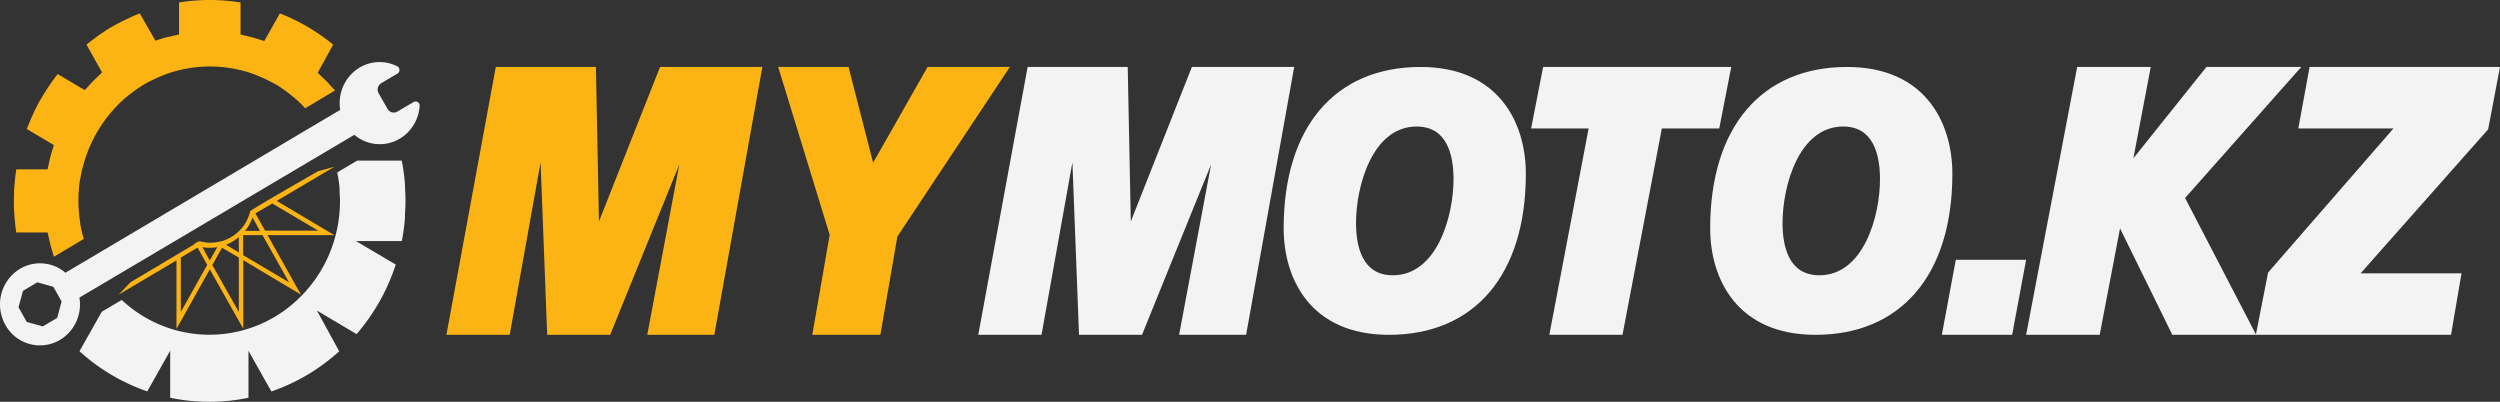 <?xml version="1.0" encoding="UTF-8"?> <svg xmlns="http://www.w3.org/2000/svg" viewBox="0 0 560 90"><rect x="0" y="0" width="560" height="90" fill="#333333" stroke="none"/> <defs> <style>.cls-1{fill:#f3f3f3;}.cls-2{fill:#fcb414;}</style> </defs> <g id="Слой_2" data-name="Слой 2"> <g id="Layer_1" data-name="Layer 1"> <polygon class="cls-1" points="434.97 75 450.72 75 453.85 58.2 438.1 58.2 434.97 75"></polygon> <path class="cls-1" d="M17.79,66.66,79.37,30.2a8.78,8.78,0,0,0,10.17.87A9.22,9.22,0,0,0,94,23.72a.9.9,0,0,0-1.35-.86L89,25a1.59,1.59,0,0,1-2.19-.6l-2-3.52a1.68,1.68,0,0,1,.59-2.25l3.64-2.15A.94.94,0,0,0,89,14.86a8.77,8.77,0,0,0-9.49,1,9.36,9.36,0,0,0-3.3,8.75L14.66,61.09a8.78,8.78,0,0,0-10.18-.88A9.34,9.34,0,0,0,1.2,72.77a8.84,8.84,0,0,0,12.24,3.37A9.27,9.27,0,0,0,17.79,66.66ZM9.6,73.11,6,72.12,4.15,68.83l1-3.68,3.21-1.91,3.59,1,1.85,3.3-1,3.68Z"></path> <path class="cls-2" d="M74.91,52.67l-1.7-1L62,45h0l11.25-6.67,1.7-1-3.65,1S56.06,47,56,47.38c0,0,0,.1,0,.16a8.24,8.24,0,0,1-.46,1.29,8.65,8.65,0,0,1-1,1.78,6.74,6.74,0,0,1-.87,1,.41.41,0,0,1-.11.12,10,10,0,0,1-1,.86l0,0a8.63,8.63,0,0,1-1.74,1,7.59,7.59,0,0,1-1.26.47l-.15,0a8.31,8.31,0,0,1-1.32.25,8.92,8.92,0,0,1-2,0h0a9.17,9.17,0,0,1-1.27-.24l-.15,0c-.21-.06-1.3.59-1.15.65L29.24,63.22,26.57,66l1.69-1,11.27-6.67V73.63l1-1.74L47,60.33l6.5,11.56,1,1.74V58.28L65.74,65l1.69,1-1-1.74L59.94,52.67h15Zm-21.41.44v3.43l-2.89-1.71A10.11,10.11,0,0,0,53.5,53.11Zm-13,16.77V57.7l3.76-2.23,2.16,3.86Zm4.83-14.52a9.85,9.85,0,0,0,3.34,0l-1.67,3Zm2.23,4,2.17-3.86L53.5,57.7V69.88Zm9-10.65,1.66,3H54.91A9.81,9.81,0,0,0,56.57,48.68Zm8.19,14.54-10.29-6.1V52.67h4.34ZM59.38,51.66,57.21,47.8,61,45.58l10.29,6.09Z"></path> <path class="cls-2" d="M3.67,52.07h7c.07.37.17.73.25,1.1.12.59.25,1.19.41,1.79.11.41.24.82.36,1.23s.25.88.4,1.32l6.69-4c-.08-.28-.19-.56-.26-.85s-.15-.55-.21-.82v0c0-.07,0-.15-.05-.22-.11-.53-.22-1.06-.3-1.59h0s0-.11,0-.17c-.1-.63-.18-1.27-.24-1.91l-.06-.73c-.06-.74-.09-1.48-.09-2.23s0-1.5.09-2.23L17.7,42c.06-.64.14-1.28.24-1.91A1.11,1.11,0,0,0,18,40h0c.08-.53.19-1.06.3-1.58v0c0-.07,0-.15.05-.22.06-.27.14-.55.21-.82.24-.92.52-1.83.84-2.72h0c.18-.5.36-1,.56-1.47a33.19,33.19,0,0,1,1.58-3.23,30.51,30.51,0,0,1,2.89-4.25v0c.6-.73,1.22-1.43,1.88-2.11.2-.2.39-.4.59-.59l.08-.08.1-.09c.39-.36.78-.72,1.19-1.06h0l.14-.11c.48-.41,1-.79,1.49-1.17l.59-.42c.59-.41,1.2-.82,1.83-1.2s1.29-.71,1.93-1l.65-.31c.57-.26,1.15-.51,1.73-.74h0l.13-.06h0c.49-.19,1-.36,1.49-.53l.23-.07c.26-.09.53-.15.8-.23.9-.25,1.8-.45,2.71-.61v0a29,29,0,0,1,10.06,0v0c.9.16,1.81.36,2.71.61.27.08.54.14.8.23l.23.07c.5.17,1,.34,1.49.53h0l.16.07c.58.23,1.16.48,1.73.74l.65.31c.64.32,1.29.66,1.93,1s1.24.79,1.84,1.2l.58.42c.51.38,1,.76,1.49,1.17l.14.11h0c.41.34.8.7,1.19,1.06l.18.17c.2.19.39.39.59.59s.39.44.59.66l6.69-4c-.29-.36-.61-.68-.92-1s-.55-.64-.85-.94-.87-.85-1.31-1.26c-.27-.26-.52-.53-.8-.77L74.63,10A44.33,44.33,0,0,0,62.69,3L59.19,9.2c-.14-.06-.29-.09-.44-.14h0c-.61-.21-1.23-.39-1.84-.57l-.39-.12-.26-.07-.58-.14c-.6-.14-1.19-.29-1.8-.41V.55a43.43,43.43,0,0,0-13.78,0V7.74c-.73.14-1.45.31-2.16.49l-.16,0-.35.1-.11,0c-.81.23-1.61.48-2.4.76l-.12,0L31.31,3h0c-1.06.42-2.12.89-3.16,1.39S26.08,5.43,25.07,6s-2,1.24-2.95,1.91S20.25,9.31,19.37,10h0l3.5,6.23c-.28.24-.53.51-.8.76-.44.42-.89.83-1.31,1.27s-.57.62-.85.93-.62.66-.92,1l-6.07-3.6c-.71.91-1.39,1.85-2.05,2.83s-1.27,2-1.86,3-1.13,2.1-1.62,3.17S6.44,27.81,6,28.9H6l6.07,3.59c-.15.44-.27.88-.4,1.32s-.25.82-.36,1.23c-.16.6-.28,1.19-.41,1.79-.08.37-.18.73-.25,1.1h-7a46.55,46.55,0,0,0,0,14.14Z"></path> <path class="cls-1" d="M90.7,41.18c-.08-1-.18-2-.33-3-.1-.73-.24-1.47-.38-2.2H80l-4.47,2.65c.1.47.2.94.28,1.43.11.7.19,1.42.26,2.16l0,.54c0,.73.09,1.47.09,2.22a30.5,30.5,0,0,1-.18,3.32,26.66,26.66,0,0,1-.52,3.2c-.18.83-.39,1.67-.64,2.48a30,30,0,0,1-6.36,11.28,25.34,25.34,0,0,1-1.77,1.82,28.79,28.79,0,0,1-11,6.52,24.67,24.67,0,0,1-2.42.66,28.36,28.36,0,0,1-12.7,0,24.67,24.67,0,0,1-2.42-.66,28.87,28.87,0,0,1-10.88-6.41l-4.47,2.64-5,8.84a43.83,43.83,0,0,0,15.19,9l5.13-9.11V89.1a43.18,43.18,0,0,0,17.54,0V78.58l5.13,9.11a43.83,43.83,0,0,0,15.19-9L71,69.58l8.88,5.26a45.34,45.34,0,0,0,8.77-15.58L79.74,54H90c.14-.73.28-1.47.38-2.2.15-1,.25-2,.33-3,0-.26,0-.52,0-.76.07-1,.12-2,.12-3.06s-.05-2-.12-3.06C90.74,41.7,90.72,41.44,90.7,41.18Z"></path> <polygon class="cls-2" points="134.17 49.61 133.48 15 111.06 15 100 75 114.17 75 121.09 36.36 122.57 75 136.68 75 152.17 36.82 144.99 75 160 75 170.77 15 147.85 15 134.17 49.61"></polygon> <polygon class="cls-2" points="207.78 15 195.58 36.45 190.07 15 174.31 15 185.85 52.6 181.96 75 197.2 75 201.01 52.99 226.21 15 207.78 15"></polygon> <polygon class="cls-1" points="266.98 15 253.3 49.61 252.61 15 230.19 15 219.13 75 233.3 75 240.22 36.36 241.7 75 255.81 75 271.29 36.82 264.12 75 279.13 75 289.9 15 266.98 15"></polygon> <path class="cls-1" d="M318.21,15C299,15,287.54,28.51,287.54,51.15c0,11.53,6.19,23.85,23.58,23.85,19.21,0,30.67-13.48,30.67-36.07C341.79,27.36,335.6,15,318.21,15Zm7.38,25.13c0,8.32-3.7,21.53-13.6,21.53-6.81,0-8.24-6.36-8.24-11.71,0-8.35,3.69-21.61,13.59-21.61C324.16,28.34,325.59,34.75,325.59,40.13Z"></path> <polygon class="cls-1" points="387.8 15 345.66 15 342.97 28.78 355.85 28.78 347.05 75 363.44 75 372.25 28.78 385.11 28.78 387.8 15"></polygon> <path class="cls-1" d="M413.75,15c-19.21,0-30.67,13.51-30.67,36.15,0,11.53,6.19,23.85,23.58,23.85,19.21,0,30.67-13.48,30.67-36.07C437.33,27.36,431.14,15,413.75,15Zm7.37,25.13c0,8.32-3.69,21.53-13.59,21.53-6.81,0-8.24-6.36-8.24-11.71,0-8.35,3.69-21.61,13.59-21.61C419.69,28.34,421.12,34.75,421.12,40.13Z"></path> <polygon class="cls-1" points="517.35 15 514.82 28.78 536.13 28.78 508.05 61.05 505.33 74.91 489.46 44.35 515.48 15 494.24 15 477.88 35.45 481.77 15 465.29 15 453.85 75 470.33 75 474.89 51.16 486.6 75 505.32 75 505.38 75 549.03 75 551.38 61.22 528.78 61.22 557.14 29.2 557.35 28.95 560 15 517.35 15"></polygon> </g> </g> </svg> 